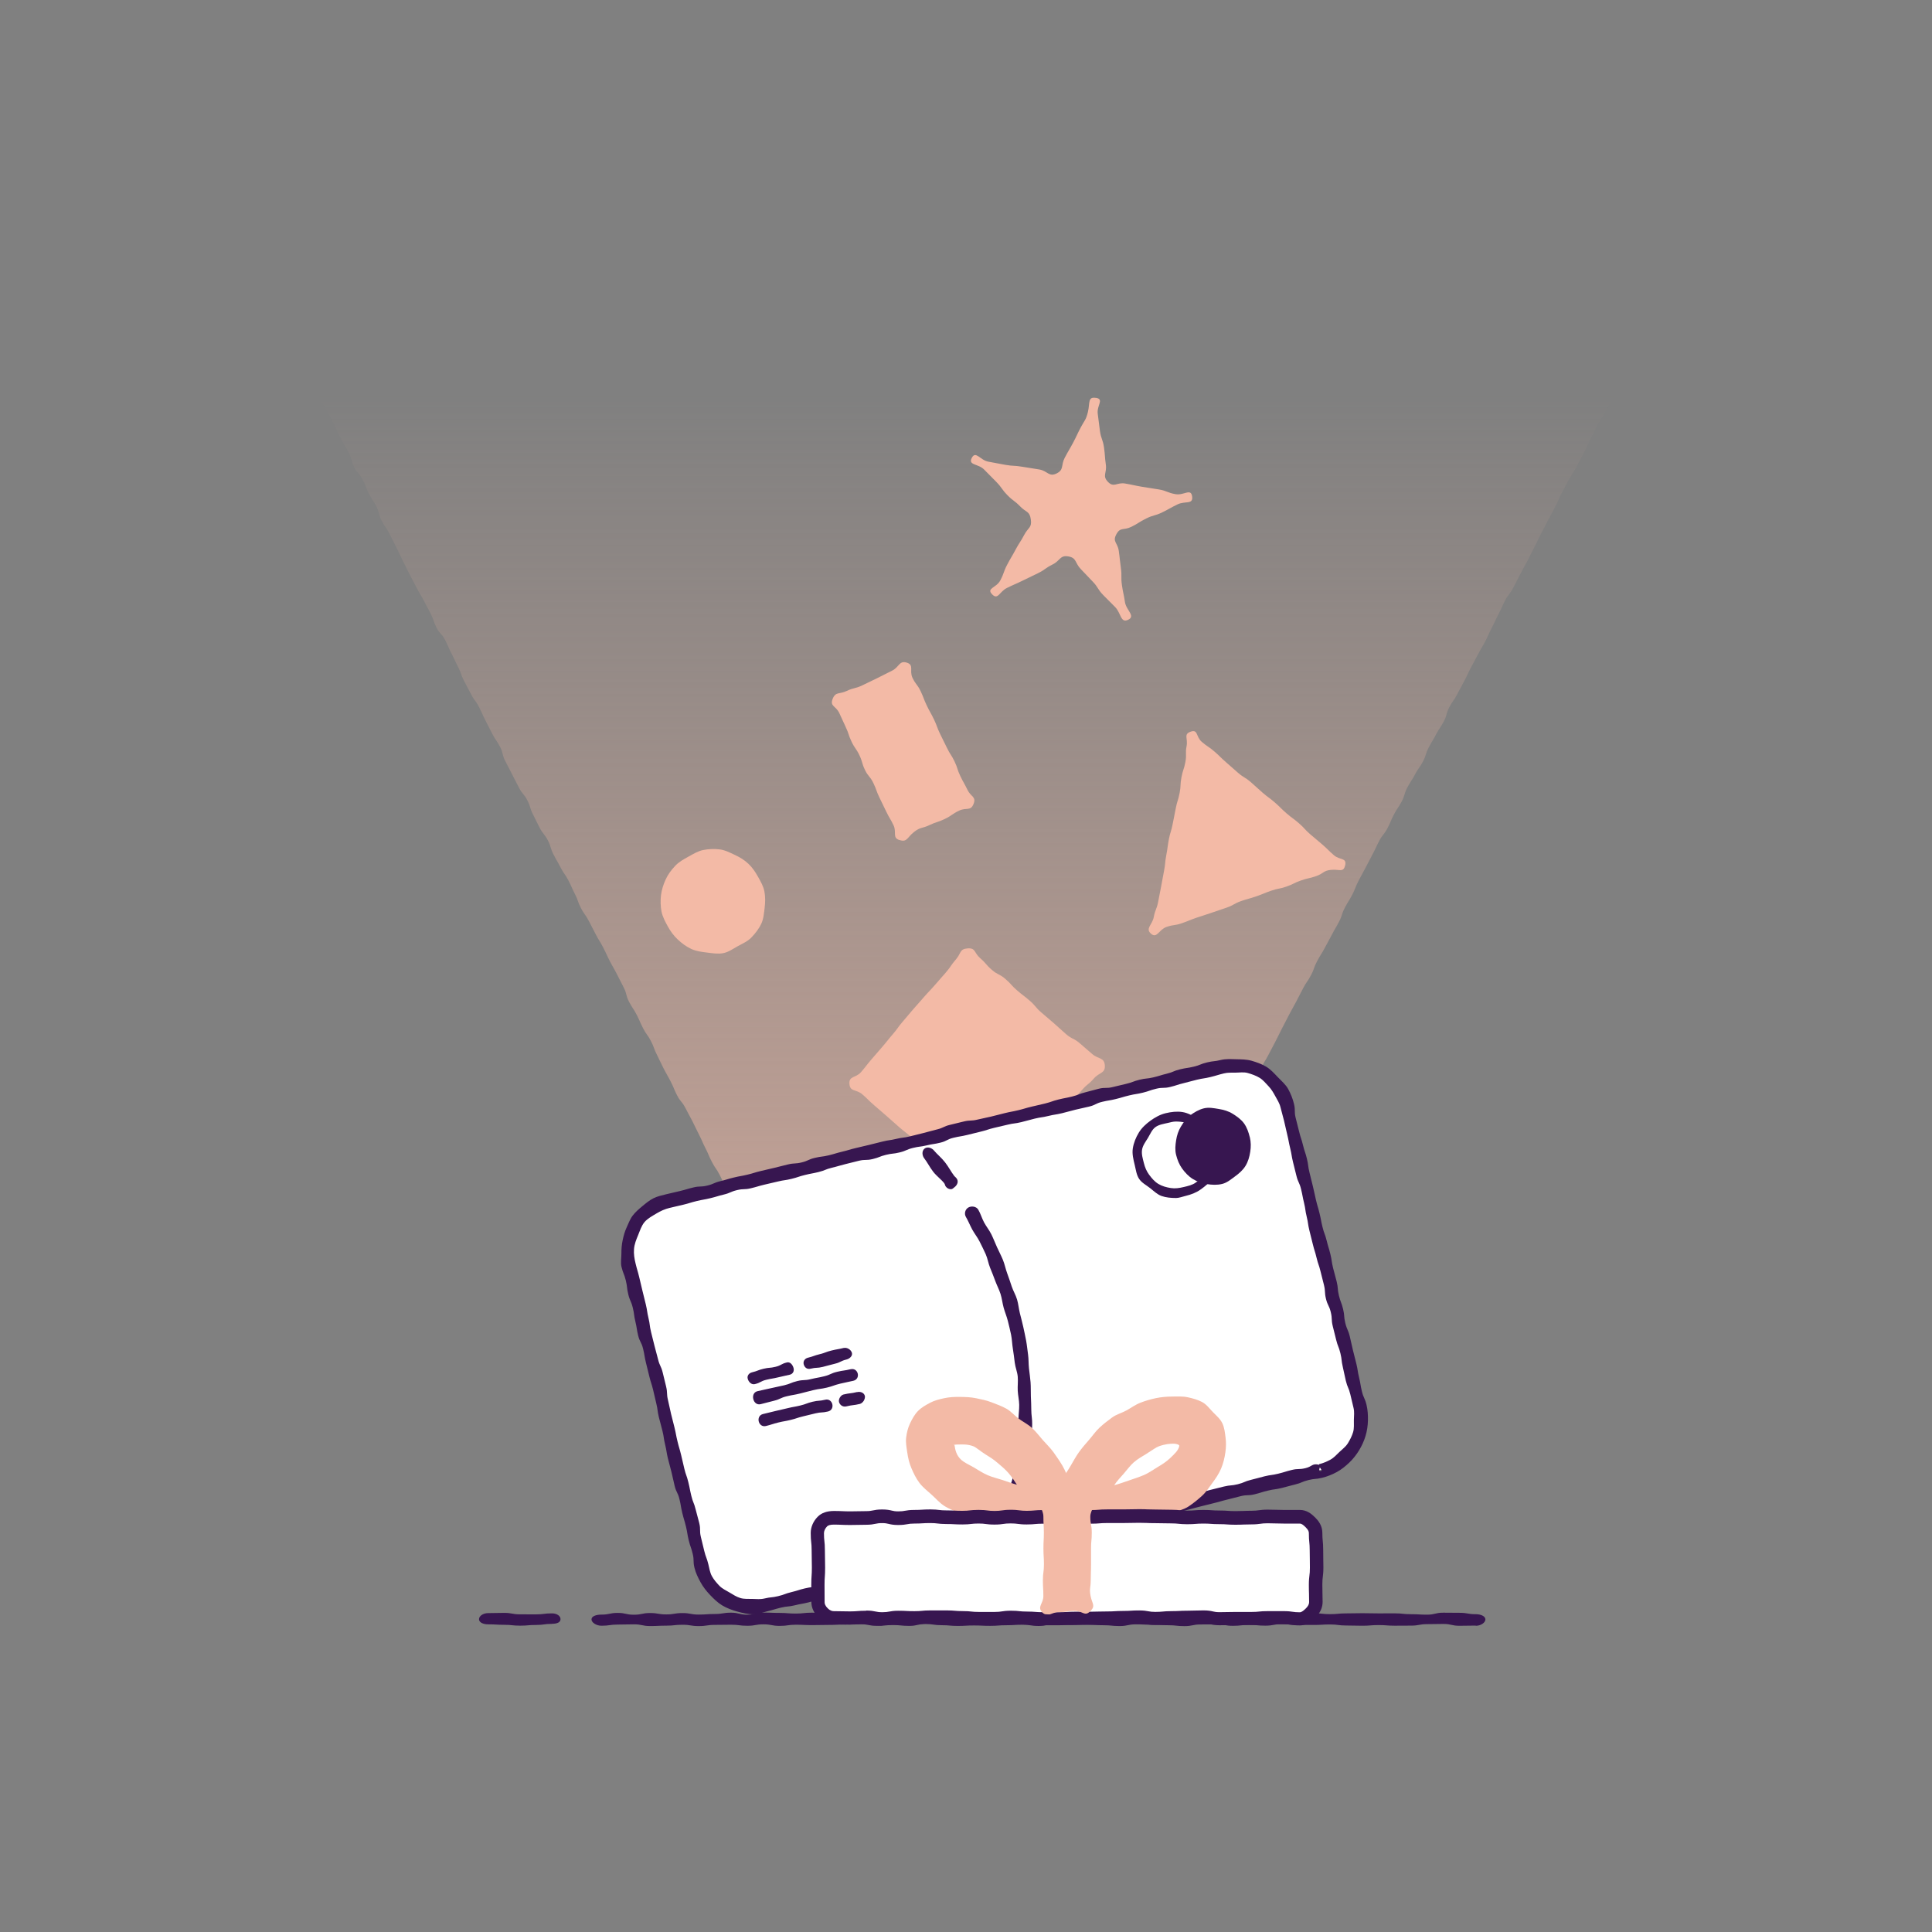 <?xml version="1.0" encoding="UTF-8"?>
<svg id="uuid-de710527-418d-4f8b-b6cf-34567798a782" data-name="Layer 2" xmlns="http://www.w3.org/2000/svg" xmlns:xlink="http://www.w3.org/1999/xlink" viewBox="0 0 500 500">
  <rect x="0" y="0" width="500" height="500" fill="#808080" stroke="none"/>
  <defs>
    <style>
      .uuid-64206568-7522-4e72-b326-a968aa361036 {
        fill: #f3baa6;
      }

      .uuid-989e9fab-074c-4877-b828-6cf3a7889942 {
        fill: #fff;
      }

      .uuid-ea868e18-bc0c-4c01-8a0b-5017cf2493d7 {
        fill: #371650;
      }

      .uuid-9d539da5-0733-43b9-96de-aba2a69a205b {
        fill: url(#uuid-d9d846d2-89e8-4cc4-a204-3e09f350b27e);
      }
    </style>
    <linearGradient id="uuid-d9d846d2-89e8-4cc4-a204-3e09f350b27e" x1="250" y1="101.66" x2="250" y2="484.06" gradientUnits="userSpaceOnUse">
      <stop offset="0" stop-color="#f3baa6" stop-opacity="0"/>
      <stop offset=".99" stop-color="#f3baa6"/>
    </linearGradient>
  </defs>
  <path class="uuid-9d539da5-0733-43b9-96de-aba2a69a205b" d="m304.79,318.05c1.67-1.02.92-1.79,1.82-3.52s.83-1.77,1.73-3.5,1.02-1.67,1.92-3.4.98-1.69,1.89-3.41.77-1.8,1.68-3.53.96-1.7,1.87-3.43.57-1.9,1.47-3.63,1.14-1.6,2.05-3.33.73-1.82,1.64-3.55,1.01-1.68,1.91-3.4,1.14-1.61,2.04-3.34.63-1.87,1.53-3.6,1.01-1.67,1.92-3.4.91-1.73,1.81-3.45.85-1.75,1.75-3.48.89-1.74,1.79-3.46.95-1.7,1.86-3.43.88-1.74,1.79-3.46,1.11-1.62,2.02-3.34.65-1.86,1.56-3.59,1.04-1.66,1.95-3.38.95-1.71,1.85-3.44.98-1.69,1.89-3.42.6-1.89,1.5-3.62,1.03-1.66,1.93-3.39.71-1.83,1.61-3.56.94-1.71,1.84-3.44.9-1.73,1.81-3.46.83-1.77,1.74-3.5,1.24-1.56,2.14-3.29.76-1.81,1.66-3.53,1.09-1.63,2-3.36.56-1.91,1.47-3.63,1.07-1.64,1.98-3.37,1.14-1.61,2.05-3.33.58-1.9,1.49-3.63,1.01-1.68,1.91-3.4,1.1-1.63,2-3.36.51-1.93,1.42-3.66,1.13-1.61,2.03-3.34.93-1.72,1.84-3.44.83-1.77,1.73-3.5.95-1.71,1.85-3.44.99-1.69,1.9-3.42.78-1.79,1.69-3.52.83-1.77,1.73-3.5.79-1.79,1.7-3.52,1.21-1.57,2.11-3.3.89-1.74,1.79-3.47.94-1.71,1.85-3.44.86-1.75,1.77-3.48.82-1.77,1.73-3.5.9-1.73,1.81-3.46.93-1.72,1.83-3.45.76-1.8,1.67-3.53.95-1.71,1.85-3.44,1.07-1.64,1.98-3.37.92-1.72,1.83-3.45.79-1.79,1.7-3.52.83-1.77,1.73-3.5,1.05-1.65,1.96-3.38,1.02-1.67,1.93-3.4.78-1.8,1.68-3.53.93-1.72,1.84-3.45,1.09-1.63,2-3.37.81-1.78,1.72-3.51.78-1.8,1.68-3.53,1.02-1.68,1.93-3.41,2.83-1.93,1.82-3.61-2.07.34-4.02.34-1.95-.41-3.9-.41-1.95.38-3.9.38-1.95-.25-3.9-.25-1.95-.04-3.9-.04-1.95-.07-3.9-.07-1.95-.14-3.9-.14-1.95.51-3.9.51-1.95-.09-3.9-.09-1.95-.09-3.9-.09-1.95-.03-3.9-.03-1.95-.03-3.9-.03-1.95-.16-3.9-.16-1.95-.05-3.9-.05-1.95.28-3.9.28-1.95-.04-3.9-.04-1.95.05-3.9.05-1.95-.3-3.9-.3-1.95.29-3.9.29-1.95-.1-3.9-.1-1.95-.12-3.9-.12-1.95.25-3.9.25-1.95-.34-3.9-.34-1.95.48-3.9.48-1.95-.45-3.9-.45-1.95-.04-3.9-.04-1.95.23-3.9.23-1.95-.13-3.9-.13-1.95.03-3.9.03-1.95.16-3.9.16-1.95.19-3.9.19-1.95-.42-3.9-.42-1.95.43-3.9.43-1.95-.03-3.9-.03-1.95-.39-3.9-.39-1.95.34-3.9.34-1.95-.31-3.9-.31-1.95-.09-3.9-.09-1.95.24-3.9.24-1.95.11-3.9.11-1.95.02-3.9.02-1.95-.22-3.9-.22-1.95.22-3.9.22-1.95-.23-3.9-.23-1.95-.12-3.91-.12-1.95.35-3.9.35-1.95-.28-3.9-.28-1.95-.11-3.9-.11-1.95.51-3.9.51-1.95-.19-3.9-.19-1.95-.29-3.9-.29-1.95.36-3.9.36-1.95-.33-3.9-.33-1.95.26-3.9.26-1.95-.32-3.9-.32-1.95,0-3.9,0-1.95.4-3.9.4-1.95-.32-3.91-.32-1.95.2-3.9.2-1.95.03-3.9.03-1.95-.1-3.9-.1-1.95-.19-3.9-.19-1.95.01-3.91.01-1.95.4-3.9.4-1.95-.29-3.9-.29-1.95-.14-3.91-.14-1.95.49-3.91.49-1.95-.24-3.9-.24-1.95.2-3.91.2-1.95.05-3.91.05-1.95-.36-3.91-.36-1.95.12-3.91.12-1.95.07-3.91.07-1.95.02-3.91.02-1.95-.13-3.91-.13-1.95-.15-3.91-.15-1.95,0-3.91,0-1.95-.08-3.91-.08-1.95.2-3.9.2-1.95-.12-3.91-.12-1.95.26-3.9.26-1.95.12-3.91.12-1.95.04-3.91.04-1.95-.28-3.91-.28-1.95-.17-3.91-.17-1.95.02-3.91.02-1.95.21-3.91.21-1.95.11-3.91.11-1.95.03-3.91.03-1.96-.18-3.91-.18-1.96.26-3.92.26-3.03-1.99-4.06-.32,1.12,1.77,2.01,3.5,1.03,1.65,1.92,3.38.78,1.78,1.67,3.51.73,1.81,1.62,3.54.86,1.74,1.75,3.47,1.06,1.64,1.95,3.37.72,1.81,1.61,3.54,1.16,1.59,2.05,3.32.81,1.77,1.7,3.5.82,1.77,1.71,3.49,1.03,1.66,1.92,3.38.46,1.95,1.35,3.68,1.32,1.51,2.21,3.23.69,1.83,1.57,3.56,1.07,1.63,1.96,3.36.46,1.95,1.35,3.67,1.12,1.6,2.01,3.33.85,1.75,1.74,3.47.82,1.76,1.7,3.49.84,1.75,1.73,3.48.92,1.71,1.8,3.44,1.01,1.67,1.9,3.4.92,1.71,1.81,3.44.62,1.87,1.5,3.6,1.35,1.49,2.24,3.22.77,1.79,1.66,3.51.82,1.76,1.71,3.49.64,1.85,1.53,3.58.92,1.71,1.81,3.44,1.17,1.59,2.06,3.32.79,1.78,1.68,3.51.88,1.73,1.77,3.46,1.11,1.61,2,3.34.46,1.95,1.35,3.68.89,1.73,1.78,3.46.89,1.73,1.78,3.46,1.27,1.53,2.16,3.26.57,1.89,1.45,3.62.85,1.75,1.74,3.48,1.24,1.55,2.13,3.28.56,1.9,1.45,3.63.97,1.69,1.86,3.42,1.13,1.61,2.02,3.34.79,1.78,1.68,3.51.64,1.86,1.53,3.59,1.15,1.6,2.04,3.33.9,1.73,1.79,3.46,1.03,1.66,1.92,3.39.82,1.77,1.71,3.5.96,1.69,1.85,3.42.88,1.74,1.77,3.47.48,1.94,1.37,3.67,1.08,1.63,1.97,3.36.79,1.78,1.67,3.51,1.15,1.6,2.04,3.33.68,1.84,1.56,3.57.82,1.77,1.71,3.5.96,1.69,1.85,3.42.75,1.81,1.64,3.54,1.26,1.54,2.15,3.27.93,1.71,1.82,3.44.83,1.76,1.72,3.49.78,1.79,1.67,3.52.76,1.79,1.65,3.52,1.12,1.61,2.01,3.35.78,1.79,1.67,3.52.6,1.88,1.49,3.61,1.18,1.59,2.07,3.32.08,2.46,1.74,3.49,1.92-.08,3.84-.08,1.92.29,3.85.29,1.92-.02,3.85-.02,1.92-.35,3.85-.35,1.92,0,3.85,0,1.92.25,3.85.25,1.92-.06,3.85-.06,1.92-.2,3.85-.2,1.93-.04,3.85-.04,1.92.11,3.85.11,1.92.15,3.85.15,1.92-.01,3.85-.01,1.93.18,3.85.18,1.92-.09,3.85-.09,1.92-.15,3.85-.15,1.92.2,3.85.2,1.92-.38,3.85-.38,1.92.02,3.85.02,1.93.13,3.85.13,1.92-.22,3.85-.22,1.93.22,3.85.22,1.93-.1,3.85-.1,1.93.09,3.85.09,1.93.1,3.85.1,1.93-.09,3.85-.09,1.93-.13,3.85-.13,1.93.05,3.85.05,1.95-.14,3.85.2c2.01.36,2.29,1.03,3.94.03Z"/>
  <path class="uuid-64206568-7522-4e72-b326-a968aa361036" d="m255.19,310.96c-2.11.16-1.64-1.33-3.24-2.71s-1.71-1.26-3.31-2.65-1.55-1.45-3.15-2.83-1.55-1.45-3.15-2.83-1.41-1.61-3.01-3-1.77-1.18-3.38-2.57-1.67-1.31-3.27-2.69-1.57-1.42-3.17-2.81-1.6-1.39-3.21-2.77-1.52-1.49-3.12-2.88-3.19-.59-3.35-2.71,1.64-1.46,3.02-3.06,1.3-1.68,2.68-3.28,1.38-1.6,2.77-3.2,1.32-1.66,2.71-3.26,1.24-1.73,2.63-3.33,1.35-1.63,2.74-3.23,1.41-1.58,2.8-3.18,1.47-1.53,2.85-3.14,1.41-1.58,2.79-3.19,1.2-1.77,2.59-3.37.89-2.67,3.01-2.83,1.64,1.13,3.24,2.52,1.4,1.62,3,3.01,1.94,1,3.54,2.38,1.43,1.59,3.03,2.97,1.69,1.29,3.29,2.68,1.37,1.65,2.98,3.03,1.61,1.37,3.22,2.76,1.55,1.44,3.16,2.83,1.95.98,3.56,2.37,1.6,1.39,3.21,2.78,3.13.83,3.28,2.95-1.44,1.77-2.83,3.38-1.66,1.36-3.05,2.96-1.47,1.53-2.85,3.13-1.06,1.89-2.44,3.49-1.46,1.54-2.84,3.14-1.29,1.68-2.67,3.28-1.46,1.54-2.85,3.14-1.41,1.58-2.79,3.19-1.59,1.43-2.97,3.03-1.68,1.43-2.7,3.29c-1.09,1.98-.61,3.06-2.73,3.22Z"/>
  <path class="uuid-64206568-7522-4e72-b326-a968aa361036" d="m232.78,217.41c-1.92-.61-.66-2-1.53-3.82s-1.03-1.75-1.9-3.57-.89-1.81-1.76-3.63-.69-1.91-1.56-3.73-1.32-1.61-2.19-3.43-.56-1.97-1.43-3.79-1.16-1.68-2.03-3.5-.63-1.94-1.5-3.76-.81-1.85-1.69-3.68-2.44-1.69-1.72-3.58c.77-2,1.72-1.18,3.65-2.1s2.12-.53,4.04-1.45,1.92-.93,3.85-1.86,1.9-1,3.83-1.93,1.83-2.73,3.87-2.08c1.92.61.57,2.09,1.44,3.91s1.24,1.64,2.11,3.47.72,1.89,1.59,3.71.99,1.77,1.86,3.59.7,1.9,1.57,3.72.91,1.8,1.78,3.62,1.1,1.71,1.97,3.53.62,1.94,1.49,3.77.99,1.77,1.86,3.59,2.31,1.73,1.59,3.61c-.77,2-1.86.86-3.78,1.78s-1.78,1.24-3.71,2.16-2.05.67-3.98,1.59-2.26.44-3.95,1.76c-1.83,1.42-1.74,2.74-3.78,2.08Z"/>
  <path class="uuid-64206568-7522-4e72-b326-a968aa361036" d="m197.01,239.09c.61-1.31.71-2.79.88-4.16s.2-2.84-.06-4.21-.98-2.61-1.67-3.84-1.44-2.36-2.48-3.34-2.17-1.67-3.48-2.28c-1.31-.61-2.59-1.28-3.96-1.44s-2.88-.11-4.24.16-2.61,1.04-3.84,1.72-2.47,1.36-3.44,2.4-1.82,2.15-2.43,3.47-1.05,2.71-1.22,4.08-.14,2.9.13,4.26.98,2.67,1.66,3.9,1.51,2.37,2.55,3.34,2.15,1.8,3.46,2.42,2.73.78,4.1.95,2.85.42,4.22.15,2.56-1.15,3.8-1.83,2.56-1.24,3.53-2.28,1.87-2.16,2.48-3.47Z"/>
  <path class="uuid-64206568-7522-4e72-b326-a968aa361036" d="m283.65,102.96c2.18.37.14,1.97.45,4.16s.25,2.2.56,4.39.75,2.13,1.06,4.33.16,2.22.47,4.41-.99,2.86.55,4.46,2.29.05,4.47.43,2.17.46,4.35.84,2.2.31,4.38.69,2.1.84,4.29,1.22,3.97-1.62,4.29.58-1.8,1.1-3.79,2.07-1.94,1.07-3.93,2.05-2.16.61-4.15,1.59-1.89,1.19-3.88,2.17-2.83-.02-3.87,1.94.33,2.08.64,4.28.23,2.2.54,4.4-.04,2.24.27,4.44.46,2.17.78,4.37,2.84,3.63.85,4.61-1.82-1.67-3.36-3.26-1.58-1.55-3.12-3.14-1.2-1.92-2.74-3.51-1.52-1.62-3.06-3.21-1.02-2.89-3.21-3.27-2.09,1.1-4.07,2.08-1.83,1.3-3.82,2.28-2,.96-3.98,1.93-2.03.89-4.02,1.87-2.31,3.23-3.85,1.64,1.1-1.64,2.13-3.59.75-2.11,1.78-4.07,1.12-1.91,2.16-3.87,1.21-1.87,2.24-3.83,2.03-1.82,1.72-4.01-1.22-1.78-2.76-3.37-1.79-1.35-3.33-2.94-1.31-1.82-2.85-3.41-1.57-1.56-3.12-3.16-4.25-1.09-3.22-3.05,2.14.61,4.32.99,2.17.43,4.35.81,2.23.12,4.41.5,2.19.32,4.38.7,2.48,2.01,4.47,1.04,1.09-2.1,2.12-4.06,1.11-1.92,2.15-3.87.95-2,1.98-3.96,1.34-1.86,1.87-4.02c.56-2.33-.09-4.03,2.09-3.65Z"/>
  <path class="uuid-64206568-7522-4e72-b326-a968aa361036" d="m348.14,223.91c.39-2.01-1.36-1.24-2.91-2.57s-1.46-1.44-3.01-2.78-1.58-1.31-3.13-2.65-1.39-1.52-2.94-2.86-1.65-1.22-3.2-2.56-1.46-1.45-3-2.79-1.65-1.22-3.2-2.56-1.5-1.39-3.05-2.73-1.77-1.09-3.32-2.43-1.53-1.37-3.08-2.71-1.46-1.44-3.01-2.78-1.71-1.16-3.27-2.5-.92-3.31-2.86-2.64-.68,1.73-1.07,3.74.07,2.1-.31,4.11-.64,1.96-1.02,3.97-.09,2.07-.48,4.08-.62,1.97-1,3.98-.41,2.01-.79,4.02-.61,1.97-.99,3.98-.27,2.03-.66,4.05-.19,2.05-.58,4.06-.36,2.02-.75,4.03-.39,2.01-.78,4.02-.76,1.94-1.14,3.96-2.26,2.94-.71,4.29,2.05-1.07,3.99-1.74,2.06-.3,3.99-.97,1.9-.77,3.84-1.44,1.96-.6,3.89-1.28,1.94-.64,3.88-1.32,1.81-1.02,3.75-1.7,1.98-.55,3.91-1.22,1.9-.78,3.83-1.45,2.03-.4,3.96-1.07,1.85-.92,3.78-1.59,2.01-.46,3.94-1.13,1.79-1.41,3.83-1.61c2.15-.22,3.26.8,3.65-1.22Z"/>
  <g id="uuid-951eb998-cca0-4921-9225-18244ea01cb7" data-name="Light Card">
    <g>
      <g>
        <path class="uuid-989e9fab-074c-4877-b828-6cf3a7889942" d="m341.69,380.43c-1.75.42-1.66.78-3.41,1.21s-1.8.2-3.55.63-1.71.58-3.46,1-1.77.32-3.52.75-1.78.27-3.53.7-1.77.35-3.51.77-1.75.41-3.5.83-1.74.47-3.49.89-1.65.85-3.39,1.27-1.8.22-3.54.65-1.73.5-3.48.93-1.79.28-3.54.7-1.7.61-3.45,1.04-1.75.41-3.5.83-1.73.5-3.48.92-1.84.06-3.59.49-1.73.5-3.48.93-1.75.41-3.5.84-1.76.38-3.51.81-1.76.37-3.51.79-1.75.44-3.5.86-1.65.84-3.4,1.26-1.8.23-3.55.65-1.8.2-3.55.63-1.76.4-3.51.82-1.7.62-3.45,1.04-1.79.25-3.54.67-1.72.54-3.47.97-1.74.46-3.49.88-1.79.26-3.54.69-1.68.72-3.43,1.14-1.8.21-3.55.63-1.67.75-3.42,1.17-1.82.13-3.57.56-1.71.6-3.46,1.03-1.78.31-3.53.73-1.78.29-3.53.72-1.69.66-3.45,1.09-1.77.33-3.53.76-1.75.43-3.51.85-1.75.47-3.5.89c-1.2.29-2.4.38-3.58.35s-2.36-.38-3.5-.72-2.19-.85-3.22-1.48-1.92-1.35-2.75-2.22-1.77-1.64-2.35-2.7-.78-2.23-1.07-3.43c-.43-1.77-.37-1.78-.8-3.55s-.44-1.77-.87-3.54-.6-1.73-1.02-3.5-.33-1.79-.76-3.56-.72-1.7-1.15-3.47-.48-1.76-.9-3.53-.12-1.84-.55-3.61-.72-1.7-1.15-3.47-.48-1.75-.91-3.52-.24-1.81-.67-3.58-.43-1.77-.85-3.54-.57-1.73-1-3.5-.25-1.81-.68-3.58-.19-1.83-.61-3.6-.62-1.72-1.05-3.49-.32-1.8-.75-3.57-.82-1.67-1.25-3.44.04-1.88-.39-3.65-.56-1.74-.99-3.51-.47-1.76-.9-3.53-.69-1.71-1.12-3.48-.13-1.85-.56-3.62c-.29-1.2-.63-2.37-.61-3.55s.44-2.38.77-3.52.9-2.19,1.52-3.21,1.11-2.18,1.98-3.01,1.84-1.61,2.91-2.19,2.19-1.06,3.39-1.35c1.75-.42,1.86.04,3.61-.39s1.68-.72,3.43-1.14,1.78-.27,3.53-.7,1.68-.7,3.43-1.12,1.75-.43,3.49-.85,1.74-.45,3.49-.87,1.86.01,3.6-.41,1.71-.59,3.46-1.01,1.74-.45,3.49-.87,1.72-.54,3.47-.97,1.81-.18,3.56-.6,1.7-.63,3.45-1.05,1.77-.35,3.52-.77,1.78-.31,3.52-.73,1.75-.42,3.5-.85,1.68-.71,3.43-1.13,1.76-.39,3.51-.82,1.81-.19,3.56-.61,1.66-.79,3.41-1.21,1.87.05,3.61-.37,1.68-.73,3.43-1.16,1.81-.18,3.56-.6,1.66-.79,3.41-1.21,1.82-.14,3.57-.56,1.68-.7,3.44-1.12,1.83-.08,3.58-.51,1.67-.74,3.42-1.16,1.81-.19,3.55-.61,1.73-.5,3.48-.93,1.74-.47,3.49-.89,1.74-.47,3.49-.9,1.77-.34,3.52-.77,1.79-.27,3.54-.69,1.74-.47,3.49-.9,1.76-.4,3.51-.82,1.68-.7,3.43-1.13,1.77-.36,3.52-.78,1.71-.59,3.46-1.02,1.8-.21,3.56-.64,1.71-.63,3.46-1.05,1.77-.35,3.53-.78c1.2-.29,2.43-.2,3.61-.17s2.37.29,3.51.63,2.3.69,3.33,1.31,1.79,1.54,2.63,2.41,1.6,1.73,2.18,2.8,1.02,2.12,1.31,3.32c.43,1.77.36,1.78.79,3.55s.36,1.79.79,3.55.63,1.72,1.06,3.49.52,1.75.95,3.51.21,1.82.64,3.59.63,1.72,1.06,3.49.24,1.81.67,3.58.36,1.78.79,3.55.51,1.75.94,3.51.74,1.69,1.16,3.46.43,1.77.86,3.53.13,1.84.55,3.61.36,1.79.78,3.55.42,1.77.85,3.54.69,1.71,1.12,3.48.55,1.74.97,3.51.04,1.86.47,3.63.76,1.69,1.19,3.46.54,1.74.97,3.51.2,1.83.63,3.6.27,1.81.7,3.59.44,1.77.87,3.54c.29,1.2.36,2.36.33,3.53s0,2.42-.34,3.56-.92,2.21-1.55,3.23-1.37,1.94-2.24,2.78-1.8,1.53-2.87,2.11-2.16.9-3.35,1.19Z"/>
        <path class="uuid-ea868e18-bc0c-4c01-8a0b-5017cf2493d7" d="m194.98,417.79c-1.41,0-2.84-.35-4.2-.73s-2.71-.88-3.93-1.62c-1.17-.71-2.16-1.7-3.09-2.67s-1.79-2.06-2.44-3.25-1.27-2.43-1.59-3.77c-.43-1.77-.03-1.86-.46-3.63s-.6-1.73-1.03-3.5-.29-1.8-.72-3.57-.52-1.75-.95-3.52-.3-1.8-.73-3.57-.82-1.67-1.25-3.44-.38-1.78-.81-3.54-.49-1.75-.92-3.52-.29-1.8-.72-3.57-.27-1.81-.7-3.58-.49-1.75-.92-3.52-.24-1.81-.67-3.58-.4-1.78-.83-3.54-.56-1.74-.99-3.51-.44-1.77-.87-3.54-.3-1.8-.73-3.57-.85-1.67-1.28-3.43-.28-1.81-.71-3.58-.24-1.82-.67-3.59-.74-1.7-1.17-3.47-.21-1.83-.64-3.6-.68-1.71-1.11-3.49c-.28-1.15-.02-2.36-.03-3.5s.08-2.29.32-3.41.53-2.24,1.02-3.29.88-2.19,1.59-3.11,1.61-1.7,2.51-2.44,1.81-1.51,2.86-2.03,2.2-.77,3.35-1.05c1.75-.42,1.76-.4,3.5-.82s1.73-.51,3.48-.93,1.84-.06,3.58-.48,1.67-.73,3.42-1.15,1.72-.52,3.47-.94,1.77-.32,3.52-.74,1.72-.53,3.47-.95,1.76-.4,3.51-.82,1.74-.45,3.49-.87,1.83-.1,3.57-.53,1.67-.76,3.42-1.18,1.8-.23,3.55-.65,1.73-.52,3.48-.94,1.73-.51,3.48-.93,1.75-.41,3.5-.83,1.75-.44,3.5-.87,1.79-.27,3.54-.69,1.8-.22,3.55-.65,1.75-.44,3.5-.87,1.73-.5,3.48-.92,1.66-.78,3.41-1.2,1.75-.42,3.5-.85,1.83-.08,3.58-.5,1.77-.36,3.52-.78,1.74-.45,3.49-.88,1.77-.34,3.52-.76,1.73-.51,3.48-.93,1.76-.39,3.5-.82,1.71-.6,3.46-1.03,1.77-.34,3.52-.77,1.69-.67,3.44-1.1,1.73-.5,3.48-.92,1.85,0,3.6-.43,1.75-.42,3.5-.84,1.7-.63,3.45-1.06,1.81-.19,3.56-.61,1.73-.52,3.48-.95,1.68-.71,3.43-1.13,1.79-.27,3.54-.69,1.69-.68,3.45-1.1,1.81-.2,3.56-.63c1.33-.32,2.68-.22,4.02-.19s2.7.03,4,.41,2.58.83,3.75,1.54c1.17.71,2.08,1.75,3,2.71s2.02,1.88,2.67,3.07,1.17,2.48,1.49,3.82c.43,1.77,0,1.87.44,3.64s.46,1.76.89,3.53.57,1.73,1,3.5.58,1.73,1.01,3.5.24,1.82.67,3.58.44,1.77.87,3.53.38,1.78.8,3.55.51,1.75.94,3.52.34,1.79.77,3.55.64,1.72,1.07,3.49.53,1.74.96,3.51.27,1.81.7,3.58.5,1.75.93,3.52.15,1.84.58,3.61.65,1.72,1.08,3.49.14,1.84.57,3.61.73,1.69,1.16,3.46.38,1.78.81,3.55.46,1.76.89,3.53.28,1.81.71,3.58.3,1.81.73,3.58.76,1.69,1.19,3.47c.32,1.33.4,2.71.37,4.05s-.23,2.71-.62,4.01-.95,2.53-1.66,3.7c-.71,1.17-1.56,2.25-2.53,3.18s-2.05,1.81-3.24,2.46-2.47,1.16-3.8,1.49c-1.75.42-1.81.16-3.56.59s-1.68.72-3.43,1.14-1.73.48-3.48.91-1.79.25-3.54.67-1.72.53-3.47.96-1.84.05-3.59.48-1.74.47-3.49.89-1.73.5-3.48.92-1.74.44-3.49.87-1.73.48-3.48.91-1.69.65-3.44,1.07-1.82.14-3.57.57-1.76.36-3.51.78-1.68.7-3.43,1.13-1.81.17-3.56.6-1.75.41-3.5.83-1.68.71-3.43,1.14-1.77.35-3.52.78-1.8.2-3.55.62-1.69.66-3.44,1.09-1.75.44-3.5.87-1.83.08-3.58.5-1.66.81-3.41,1.23-1.83.1-3.58.52-1.74.45-3.49.88-1.71.59-3.46,1.01-1.72.53-3.47.96-1.74.45-3.49.87-1.79.27-3.54.69-1.79.26-3.54.68-1.77.34-3.52.76-1.67.76-3.42,1.19-1.75.45-3.5.87-1.78.29-3.53.72-1.77.33-3.53.76-1.76.38-3.51.81-1.73.5-3.48.92-1.7.64-3.45,1.06-1.78.32-3.53.75-1.82.18-3.57.6-1.73.51-3.49.94c-1.22.3-2.43.8-3.65.8Zm124.64-140.19c-.95,0-1.89-.04-2.84.19-1.75.42-1.73.51-3.48.94s-1.78.28-3.53.7-1.74.48-3.48.9-1.72.56-3.46.98-1.84.03-3.59.45-1.71.59-3.46,1.02-1.78.29-3.53.71-1.73.51-3.48.94-1.78.3-3.53.72-1.65.82-3.4,1.24-1.76.38-3.51.8-1.73.49-3.49.91-1.78.28-3.53.71-1.79.27-3.53.69-1.73.49-3.48.91-1.8.24-3.54.66-1.76.4-3.5.82-1.72.56-3.47.98-1.75.44-3.5.86-1.78.3-3.53.72-1.65.84-3.4,1.27-1.79.28-3.54.7-1.8.23-3.55.66-1.68.73-3.43,1.16-1.8.2-3.55.63-1.69.67-3.44,1.09-1.85.03-3.6.45-1.74.44-3.49.87-1.73.51-3.48.93-1.69.68-3.44,1.11-1.77.33-3.52.76-1.71.57-3.46,1-1.79.27-3.54.69-1.76.4-3.51.82-1.73.51-3.48.93-1.84.06-3.59.48-1.68.73-3.43,1.15-1.73.52-3.48.94-1.78.32-3.53.74-1.73.53-3.48.95-1.76.4-3.52.82c-1.26.31-2.37.81-3.42,1.45s-2.26,1.26-3.07,2.21-1.19,2.23-1.67,3.39-.96,2.32-1.06,3.59.09,2.48.4,3.74c.43,1.77.51,1.75.94,3.52s.41,1.77.84,3.54.45,1.76.87,3.53.28,1.81.7,3.57.23,1.82.66,3.59.45,1.76.88,3.53.5,1.75.93,3.52.78,1.68,1.21,3.45.43,1.77.86,3.53.08,1.85.51,3.62.36,1.78.79,3.55.46,1.76.89,3.53.34,1.79.77,3.56.51,1.75.94,3.52.4,1.78.83,3.55.61,1.73,1.04,3.5.35,1.79.78,3.56.68,1.71,1.11,3.48.5,1.75.93,3.52,0,1.87.43,3.64.43,1.77.86,3.55.64,1.72,1.07,3.5c.25,1.04.41,2.13.91,3.05s1.23,1.76,1.96,2.52,1.72,1.19,2.63,1.74c.91.55,1.79,1.12,2.79,1.42s2.06.2,3.11.23,2.08.14,3.11-.11c1.75-.42,1.81-.19,3.56-.61s1.7-.63,3.45-1.05,1.72-.54,3.47-.96,1.8-.19,3.55-.62,1.67-.76,3.41-1.18,1.74-.45,3.49-.87,1.85,0,3.6-.43,1.74-.45,3.49-.88,1.71-.57,3.46-.99,1.71-.58,3.46-1,1.8-.23,3.54-.66,1.75-.44,3.5-.86,1.76-.37,3.51-.8,1.73-.51,3.48-.93,1.77-.34,3.52-.76,1.7-.64,3.45-1.06,1.72-.52,3.47-.95,1.79-.27,3.54-.69,1.73-.49,3.48-.92,1.82-.15,3.57-.57,1.7-.64,3.45-1.07,1.82-.14,3.57-.56,1.68-.73,3.43-1.15,1.76-.38,3.51-.8,1.74-.46,3.49-.88,1.78-.28,3.53-.7,1.78-.29,3.53-.72,1.67-.75,3.42-1.18,1.77-.36,3.52-.78,1.75-.43,3.5-.86,1.75-.41,3.51-.83,1.74-.44,3.49-.87,1.73-.49,3.48-.92,1.75-.45,3.5-.87,1.81-.16,3.57-.59,1.68-.72,3.43-1.14,1.74-.48,3.49-.91,1.79-.25,3.55-.68,1.73-.53,3.48-.96,1.84-.05,3.6-.48,1.66-1.27,3.43-.89c.85.18-.43,1.61.44,1.61s-.62-.92-.35-1.75c1.04-.25,1.96-.65,2.87-1.14s1.62-1.29,2.38-2.02,1.62-1.34,2.18-2.25,1.05-1.87,1.35-2.87.18-2.09.2-3.14.17-2.11-.09-3.14c-.43-1.77-.41-1.77-.84-3.54s-.72-1.7-1.15-3.47-.36-1.79-.78-3.55-.2-1.82-.63-3.59-.67-1.71-1.1-3.48-.45-1.76-.88-3.53-.08-1.85-.51-3.62-.81-1.68-1.24-3.44-.1-1.85-.53-3.61-.46-1.76-.89-3.53-.6-1.73-1.02-3.5-.54-1.74-.97-3.51-.45-1.76-.88-3.53-.27-1.81-.7-3.58-.26-1.81-.69-3.58-.34-1.79-.77-3.56-.77-1.69-1.2-3.45-.45-1.76-.88-3.53-.3-1.8-.73-3.57-.34-1.79-.77-3.56-.39-1.78-.82-3.56-.5-1.76-.93-3.53c-.25-1.04-.83-1.93-1.33-2.84s-1.02-1.82-1.75-2.58-1.4-1.62-2.31-2.18c-.95-.58-2.03-.95-3.08-1.25s-2.18-.09-3.27-.09Z"/>
      </g>
      <g>
        <g>
          <path class="uuid-989e9fab-074c-4877-b828-6cf3a7889942" d="m313.88,296.61c-.32-1.3-.74-2.57-1.49-3.59s-1.9-1.78-3-2.45-2.24-1.45-3.53-1.65-2.65-.15-3.95.17-2.29,1.3-3.31,2.05-2.12,1.53-2.79,2.63-1.31,2.32-1.51,3.61,0,2.61.31,3.91.91,2.5,1.65,3.52,1.76,1.95,2.86,2.62,2.37.98,3.66,1.18,2.58.43,3.88.12,2.43-1.07,3.45-1.81,1.85-1.79,2.52-2.89,1.38-2.24,1.59-3.53-.03-2.57-.34-3.87Z"/>
          <path class="uuid-ea868e18-bc0c-4c01-8a0b-5017cf2493d7" d="m304.3,310.04c-1.25,0-2.52-.11-3.67-.51s-2.06-1.32-3.03-2.08-2.15-1.35-2.82-2.39-.81-2.31-1.11-3.54c-.35-1.44-.72-2.89-.5-4.31s.79-2.83,1.56-4.1c.77-1.26,1.88-2.26,3.04-3.1s2.45-1.56,3.89-1.91c1.44-.35,2.95-.53,4.37-.3s2.73.98,3.99,1.75c1.26.77,2.19,1.84,3.03,3s1.46,2.4,1.8,3.84c.35,1.44.83,2.89.61,4.31s-.82,2.84-1.59,4.1c-.77,1.26-1.96,2.18-3.12,3.02s-2.48,1.33-3.92,1.68c-.87.21-1.7.55-2.56.55Zm.02-19.79c-.69,0-1.35.19-2.04.35-1.13.27-2.35.43-3.26,1.1s-1.35,1.83-1.95,2.82c-.61.99-1.34,1.93-1.51,3.05s.18,2.25.46,3.38c.28,1.15.7,2.15,1.36,3.05s1.42,1.8,2.39,2.39,2.07.89,3.21,1.07,2.19.02,3.33-.25c1.13-.27,2.26-.51,3.17-1.18s1.85-1.44,2.45-2.44,1-2.16,1.17-3.28-.29-2.24-.57-3.37c-.27-1.13-.66-2.14-1.32-3.05s-1.33-1.87-2.32-2.48c-1.38-.84-2.99-1.16-4.57-1.16Z"/>
        </g>
        <path class="uuid-ea868e18-bc0c-4c01-8a0b-5017cf2493d7" d="m323.44,294.29c-.32-1.3-.75-2.54-1.49-3.56s-1.84-1.81-2.94-2.49-2.3-1.03-3.6-1.24-2.56-.48-3.86-.16-2.45,1.02-3.47,1.76-1.78,1.84-2.45,2.94-1.05,2.27-1.25,3.56-.33,2.5,0,3.8.81,2.5,1.55,3.52,1.68,2.04,2.78,2.71,2.38,1.12,3.67,1.32,2.62.27,3.92-.05,2.33-1.23,3.35-1.97,2.02-1.61,2.69-2.71,1.02-2.34,1.22-3.63.2-2.51-.11-3.82Z"/>
      </g>
      <g>
        <path class="uuid-ea868e18-bc0c-4c01-8a0b-5017cf2493d7" d="m203.64,352.6c-1.52.37-1.42.76-2.94,1.13s-1.58.14-3.09.5-1.47.56-2.99.93c-.8.2-1.34.88-1.1,1.7.24.82.98,1.56,1.84,1.35,1.52-.37,1.42-.75,2.94-1.12s1.54-.26,3.06-.63,1.53-.33,3.05-.69c.8-.2,1.19-.94.95-1.76-.24-.82-.86-1.62-1.72-1.41Z"/>
        <path class="uuid-ea868e18-bc0c-4c01-8a0b-5017cf2493d7" d="m218.34,348.85c-1.55.38-1.58.28-3.13.66s-1.51.57-3.06.95-1.52.54-3.07.92c-.8.2-1.3.92-1.07,1.74.24.82.89,1.31,1.76,1.1,1.55-.38,1.62-.09,3.17-.47s1.54-.44,3.1-.81,1.47-.72,3.03-1.1c.8-.2,1.64-.92,1.4-1.74-.24-.82-1.26-1.45-2.12-1.24Z"/>
        <path class="uuid-ea868e18-bc0c-4c01-8a0b-5017cf2493d7" d="m220.13,354.35c-1.72.42-1.76.26-3.48.67s-1.64.74-3.35,1.16-1.74.32-3.46.74-1.8.08-3.52.5-1.66.68-3.37,1.09-1.74.35-3.46.76-1.74.35-3.46.77c-1.98.48-1.17,3.84.82,3.36,1.72-.42,1.71-.46,3.43-.88s1.63-.76,3.35-1.17,1.75-.3,3.46-.72,1.71-.46,3.43-.87,1.76-.24,3.48-.65,1.68-.59,3.4-1.01,1.74-.35,3.46-.76c1.98-.48,1.26-3.46-.72-2.98Z"/>
        <path class="uuid-ea868e18-bc0c-4c01-8a0b-5017cf2493d7" d="m213.56,362.25c-1.6.39-1.67.13-3.27.52s-1.56.58-3.16.97-1.63.29-3.23.68-1.61.37-3.22.75-1.61.39-3.21.78c-1.98.48-1.23,3.58.75,3.1,1.6-.39,1.57-.51,3.18-.9s1.63-.29,3.23-.68,1.57-.52,3.17-.91,1.61-.39,3.21-.78,1.68-.1,3.28-.49c1.98-.48,1.24-3.53-.74-3.04Z"/>
        <path class="uuid-ea868e18-bc0c-4c01-8a0b-5017cf2493d7" d="m221.8,360.26c-1.73.42-1.78.22-3.52.64-.39.1-.71.43-.92.78-.2.33-.33.79-.22,1.17.24.82,1.02,1.33,1.89,1.12,1.73-.42,1.78-.22,3.52-.64.39-.1.79-.48,1-.83.2-.33.38-.9.27-1.27-.24-.82-1.15-1.16-2.02-.95Z"/>
      </g>
      <g>
        <path class="uuid-ea868e18-bc0c-4c01-8a0b-5017cf2493d7" d="m246.12,307.77c-.52,0-1-.23-1.34-.68-.3-.39-.14-.51-.44-.9-.71-.93-1.96-1.82-2.84-2.96s-1.59-2.55-2.27-3.4c-.6-.74-.72-1.95.03-2.56.74-.6,1.89-.22,2.49.52.7.87,1.9,1.82,2.83,3.02s1.59,2.49,2.31,3.43c.3.39.37.33.67.72.58.76.23,1.69-.53,2.28-.31.24-.54.52-.9.52Z"/>
        <path class="uuid-ea868e18-bc0c-4c01-8a0b-5017cf2493d7" d="m260.2,397.98c-.18,0-.44.35-.62.29-.91-.3-1.18-1.45-.88-2.36.39-1.16.8-2.31,1.14-3.47s.57-2.38.86-3.55.32-2.42.58-3.61.78-2.33.99-3.53.29-2.42.46-3.63.15-2.43.27-3.64.41-2.41.48-3.62.07-2.43.1-3.65.21-2.44.19-3.65-.32-2.43-.38-3.64.11-2.45,0-3.66-.62-2.38-.77-3.59-.29-2.41-.49-3.61-.22-2.43-.46-3.62-.54-2.37-.83-3.55-.78-2.31-1.1-3.48-.44-2.4-.81-3.56-.96-2.24-1.37-3.38-.87-2.26-1.33-3.39-.63-2.37-1.12-3.48-1.05-2.2-1.59-3.29-1.33-2.05-1.91-3.12-1.02-2.21-1.64-3.26c-.48-.82-.2-1.93.62-2.42.82-.48,2.09-.29,2.58.54.61,1.04.94,2.25,1.51,3.31s1.36,2.02,1.89,3.1.96,2.22,1.46,3.32,1.07,2.17,1.53,3.29.68,2.33,1.1,3.46.8,2.28,1.18,3.42,1.04,2.21,1.38,3.37.44,2.39.73,3.56.62,2.34.87,3.51.52,2.36.74,3.55.33,2.39.5,3.59.11,2.41.24,3.61.32,2.39.41,3.59.04,2.41.08,3.61.12,2.4.11,3.61.27,2.42.23,3.62-.03,2.42-.11,3.63-.37,2.39-.5,3.59-.54,2.36-.71,3.56-.07,2.43-.28,3.62-.57,2.35-.83,3.53-.32,2.41-.62,3.58-.89,2.26-1.23,3.42-.45,2.39-.83,3.54c-.24.73-1.09.96-1.81.96Z"/>
      </g>
    </g>
  </g>
  <path class="uuid-64206568-7522-4e72-b326-a968aa361036" d="m269.53,399.61c-1.47-1.77.75-2.08,1.4-4.29s.34-2.3.99-4.51c.4-1.36,1.01-2.62,1.49-3.89s.86-2.69,1.45-3.91,1.48-2.39,2.17-3.57,1.37-2.45,2.16-3.56,1.74-2.2,2.63-3.22,1.73-2.25,2.72-3.17c1.04-.97,2.16-1.83,3.25-2.63,1.15-.84,2.57-1.19,3.75-1.85,1.25-.7,2.37-1.52,3.63-2,1.33-.52,2.67-.89,3.98-1.17,1.4-.29,2.77-.4,4.12-.41,1.42-.02,2.83-.1,4.15.19,1.3.28,2.58.64,3.66,1.21,1.16.61,1.94,1.71,2.8,2.6s1.91,1.75,2.46,2.91.67,2.42.84,3.73c.15,1.21.14,2.46-.05,3.78-.21,1.49-.55,2.88-1.1,4.19s-1.37,2.55-2.24,3.71-1.65,2.42-2.74,3.4-2.22,1.9-3.45,2.72-2.73,1.07-4.03,1.74-2.45,1.62-3.8,2.16-2.74,1.07-4.1,1.52-2.88.69-4.24,1.05c-1.48.39-2.87.91-4.2,1.19-1.58.34-3.07.4-4.32.6-2.12.35-3.64.73-4.29.8-2.29.23-2.37-.31-4.55.45-2.34.81-3.07,2.02-4.55.24Zm34.18-25.99c-.89,0-2.21.1-3.82.69-.74.27-1.83,1.09-3.31,2.01-.95.59-2.09,1.2-3.18,2.15-.88.77-1.64,1.82-2.55,2.88-.78.91-1.75,1.88-2.5,3.03,1.32-.36,2.67-.84,3.92-1.27s2.61-.87,3.8-1.38c1.31-.56,2.4-1.39,3.49-2.03,1.28-.75,2.37-1.48,3.24-2.31,1.12-1.08,2.24-2.05,2.41-3.25.01-.08-.25-.21-.25-.27-.26-.08-.69-.25-1.27-.25Z"/>
  <path class="uuid-64206568-7522-4e72-b326-a968aa361036" d="m282.39,399.75c1.47-1.77-.95-2.21-1.6-4.42s-.19-2.35-.84-4.56c-.4-1.36-.95-2.65-1.43-3.92s-1.19-2.55-1.78-3.77-1.1-2.6-1.79-3.77-1.52-2.38-2.31-3.48-1.86-2.11-2.75-3.13-1.78-2.19-2.77-3.11c-1.04-.97-2.32-1.59-3.41-2.39-1.15-.84-2.07-1.97-3.25-2.63-1.25-.7-2.59-1.16-3.84-1.65-1.33-.52-2.7-.79-4.02-1.06-1.4-.29-2.77-.32-4.12-.34-1.42-.02-2.78.04-4.1.33-1.3.28-2.54.59-3.62,1.16-1.16.61-2.31,1.26-3.18,2.15s-1.53,2.08-2.07,3.23-.84,2.37-1,3.67c-.15,1.21.09,2.45.28,3.77.21,1.49.53,2.84,1.09,4.15s1.19,2.63,2.07,3.79,2,2.03,3.1,3.01,2.02,2.08,3.24,2.89,2.6,1.27,3.9,1.94,2.61,1.24,3.95,1.78,2.67,1.18,4.03,1.63,2.79.96,4.15,1.32c1.48.39,2.85.99,4.18,1.27,1.58.34,3.12.15,4.37.35,2.12.35,3.61.89,4.26.96,2.29.23,2.48-.62,4.66.15,2.42.86,3.14,2.45,4.61.68Zm-34.35-25.91c.89,0,2.23-.15,3.83.44.74.27,1.75,1.23,3.23,2.15.95.59,2.03,1.24,3.12,2.2.88.77,1.9,1.57,2.8,2.62.78.91,1.4,1.84,2.15,2.99-1.32-.36-2.42-.78-3.68-1.2s-2.66-.73-3.85-1.25c-1.31-.56-2.44-1.33-3.53-1.97-1.28-.75-2.6-1.29-3.46-2.13-1.12-1.08-1.44-2.42-1.61-3.62-.01-.08-.21-.05-.22-.11.26-.08.64-.13,1.22-.13Z"/>
  <g>
    <path class="uuid-989e9fab-074c-4877-b828-6cf3a7889942" d="m340.48,396.72c0,2.23.22,2.23.22,4.47,0,2.23.05,2.23.05,4.47s-.27,2.24-.27,4.47c0,2.24.07,2.24.07,4.47,0,1.14-.58,2.07-1.33,2.81-.75.75-1.67,1.54-2.81,1.54-2.08,0-2.08-.3-4.15-.3q-2.08,0-4.15,0c-2.08,0-2.08.21-4.16.21-2.08,0-2.08,0-4.16,0-2.08,0-2.08.05-4.15.05-2.08,0-2.08-.46-4.16-.46-2.08,0-2.08.07-4.16.07-2.08,0-2.08.11-4.16.11-2.08,0-2.08.21-4.16.21-2.08,0-2.08-.38-4.16-.38-2.08,0-2.08.14-4.16.14-2.08,0-2.08.14-4.16.14-2.08,0-2.08.07-4.16.07-2.08,0-2.08,0-4.16,0-2.08,0-2.08.12-4.16.12-2.08,0-2.08.01-4.15.01-2.08,0-2.08-.17-4.16-.17-2.08,0-2.08-.21-4.15-.21-2.08,0-2.08.32-4.16.32-2.08,0-2.08.02-4.16.02-2.08,0-2.08-.22-4.16-.22-2.08,0-2.08-.17-4.16-.17-2.08,0-2.08,0-4.16,0s-2.08.2-4.16.2c-2.08,0-2.08-.11-4.16-.11-2.08,0-2.08.38-4.16.38-2.08,0-2.08-.42-4.16-.42-2.08,0-2.08.16-4.17.16-2.08,0-2.08-.06-4.17-.06-1.14,0-2.06-.49-2.81-1.24-.75-.75-1.32-1.67-1.32-2.81,0-2.23-.03-2.23-.03-4.47s.15-2.23.15-4.47c0-2.24-.06-2.24-.06-4.47,0-2.24-.24-2.24-.24-4.47,0-1.14.58-2.24,1.32-2.99.75-.75,1.85-.96,2.99-.96,2.08,0,2.08.1,4.15.1s2.08-.06,4.15-.06,2.08-.43,4.16-.43,2.08.49,4.16.49,2.08-.37,4.15-.37,2.08-.13,4.16-.13,2.08.26,4.16.26,2.08.11,4.16.11,2.08-.24,4.16-.24,2.08.28,4.16.28,2.08-.3,4.16-.3,2.08.27,4.16.27,2.08-.21,4.16-.21,2.08.2,4.16.2,2.08-.32,4.16-.32,2.08.12,4.15.12,2.08-.18,4.16-.18,2.08.02,4.15.02,2.08-.05,4.16-.05,2.08.09,4.16.09,2.08.05,4.16.05,2.08.23,4.16.23,2.08-.17,4.16-.17,2.08.16,4.16.16,2.08.15,4.16.15,2.08-.09,4.16-.09,2.08-.28,4.16-.28,2.08.08,4.17.08,2.08,0,4.17,0c1.14,0,1.99.71,2.74,1.46.75.75,1.34,1.6,1.34,2.74Z"/>
    <path class="uuid-ea868e18-bc0c-4c01-8a0b-5017cf2493d7" d="m228.33,420.7c-1.22,0-1.86-.13-2.43-.25-.49-.1-.87-.18-1.73-.18-.97,0-1.45.04-1.95.08-.54.04-1.11.09-2.22.09s-1.6-.02-2.13-.03c-.51-.01-1.02-.03-2.03-.03-1.51,0-2.87-.59-4.03-1.75s-1.83-2.57-1.83-4.03c0-1.11,0-1.66-.01-2.21,0-.56-.01-1.13-.01-2.25s.04-1.77.08-2.35c.04-.54.07-1.06.07-2.12s-.02-1.64-.03-2.19c-.02-.57-.03-1.14-.03-2.29,0-1.02-.05-1.52-.11-2.05-.07-.6-.13-1.21-.13-2.42,0-1.51.67-3.05,1.83-4.21.99-.99,2.37-1.47,4.21-1.47,1.08,0,1.62.03,2.16.05.5.02,1,.05,1.99.05s1.52-.01,2.03-.03c.53-.02,1.06-.03,2.13-.03.86,0,1.25-.08,1.73-.18.57-.12,1.21-.25,2.43-.25s1.9.15,2.47.29c.47.11.84.2,1.68.2.89,0,1.3-.07,1.77-.16.56-.1,1.19-.21,2.38-.21.98,0,1.48-.03,1.97-.06.54-.03,1.09-.07,2.19-.07s1.75.08,2.29.14c.5.06.93.11,1.87.11,1.08,0,1.63.03,2.17.06.5.03.99.05,1.99.05.94,0,1.37-.05,1.88-.11.53-.06,1.14-.13,2.28-.13s1.77.08,2.31.15c.5.07.92.12,1.85.12s1.34-.06,1.83-.13c.54-.08,1.16-.17,2.32-.17s1.76.08,2.3.15c.5.06.93.12,1.85.12s1.42-.05,1.91-.09c.55-.05,1.12-.11,2.25-.11s1.69.05,2.24.11c.49.05.96.09,1.92.09.91,0,1.33-.07,1.81-.14.55-.09,1.17-.18,2.35-.18,1.09,0,1.63.03,2.18.06.49.03.99.06,1.98.06s1.44-.04,1.93-.08c.55-.05,1.11-.09,2.22-.09,1.05,0,1.57,0,2.09,0,.52,0,1.03,0,2.06,0s1.53-.01,2.03-.03c.53-.01,1.06-.03,2.12-.03s1.61.02,2.15.05c.5.02,1,.04,2,.04,1.06,0,1.59.01,2.12.03.51.01,1.02.03,2.03.03,1.13,0,1.74.07,2.27.12.49.05.95.1,1.89.1s1.44-.04,1.94-.08c.55-.04,1.11-.09,2.22-.09s1.67.04,2.21.08c.5.04.97.07,1.95.07,1.1,0,1.66.04,2.2.08.5.04.98.07,1.96.07s1.5-.02,2-.04c.54-.02,1.08-.05,2.16-.05.92,0,1.35-.06,1.85-.13.54-.07,1.16-.16,2.31-.16,1.07,0,1.61.02,2.15.04.5.02,1.01.04,2.02.04h4.17c1.76,0,2.99.99,3.96,1.96.79.79,1.85,2.07,1.85,3.96,0,1.03.05,1.53.1,2.06.06.59.12,1.2.12,2.4,0,1.1.01,1.65.02,2.2.01.57.03,1.14.03,2.27,0,1.22-.08,1.87-.15,2.45-.07.54-.12,1.01-.12,2.03,0,1.09.02,1.64.03,2.18.02.57.04,1.15.04,2.29,0,1.46-.62,2.82-1.84,4.04-.61.61-2.04,2.04-4.04,2.04-1.16,0-1.78-.09-2.32-.17-.49-.07-.92-.13-1.83-.13h-4.15c-.95,0-1.42.04-1.91.09-.55.06-1.12.11-2.25.11h-4.16c-1.02,0-1.52.02-2.03.03-.53.01-1.06.03-2.12.03-1.23,0-1.88-.14-2.45-.27-.48-.11-.85-.19-1.7-.19-1.01,0-1.51.02-2.02.04-.54.02-1.07.04-2.14.04-.99,0-1.49.03-1.98.05-.54.03-1.09.06-2.17.06-.95,0-1.42.05-1.91.09-.55.05-1.12.11-2.25.11-1.19,0-1.83-.12-2.39-.22-.48-.09-.89-.16-1.77-.16-.98,0-1.46.03-1.96.06-.54.04-1.1.07-2.19.07-.98,0-1.46.03-1.97.06-.54.03-1.1.07-2.19.07-1.01,0-1.52.02-2.02.03-.53.02-1.07.03-2.13.03h-4.16c-.99,0-1.48.04-1.98.06-.55.03-1.09.07-2.18.07-1.03,0-1.55,0-2.07,0-.52,0-1.04,0-2.08,0-1.11,0-1.67-.05-2.22-.09-.5-.04-.97-.08-1.94-.08-1.13,0-1.73-.06-2.25-.12-.49-.05-.95-.1-1.9-.1s-1.33.06-1.82.14c-.55.08-1.17.18-2.34.18-1.03,0-1.55,0-2.06,0-.52,0-1.05,0-2.09,0-1.13,0-1.73-.06-2.26-.12-.49-.05-.95-.1-1.89-.1-1.11,0-1.68-.05-2.22-.09-.5-.04-.97-.08-1.94-.08h-4.16c-.96,0-1.42.04-1.91.09-.55.05-1.12.11-2.25.11s-1.63-.03-2.17-.06c-.5-.03-.99-.05-1.99-.05-.88,0-1.29.07-1.77.16-.56.1-1.19.22-2.39.22Zm-4.16-3.89c1.22,0,1.86.13,2.43.25.49.1.87.18,1.74.18s1.29-.07,1.77-.16c.56-.1,1.19-.22,2.39-.22,1.09,0,1.63.03,2.17.06.5.03.99.05,1.99.05s1.42-.05,1.91-.09c.55-.05,1.12-.11,2.25-.11h4.16c1.11,0,1.68.06,2.23.1.5.04.97.08,1.93.08,1.13,0,1.73.06,2.26.12.49.05.95.1,1.89.1,1.03,0,1.55,0,2.06,0,.52,0,1.05,0,2.09,0,.91,0,1.33-.06,1.82-.14.55-.08,1.17-.18,2.34-.18s1.73.06,2.25.12c.49.05.95.1,1.9.1,1.11,0,1.67.05,2.22.09.5.04.97.08,1.94.08,1.03,0,1.55,0,2.07,0,.52,0,1.04,0,2.08,0,.99,0,1.48-.03,1.98-.06.55-.03,1.09-.07,2.18-.07h4.16c1.01,0,1.52-.02,2.02-.04.53-.02,1.07-.03,2.13-.03.98,0,1.46-.03,1.97-.06.54-.03,1.1-.07,2.19-.07.98,0,1.46-.03,1.96-.06.54-.04,1.1-.07,2.19-.07,1.19,0,1.83.12,2.39.22.48.09.89.16,1.77.16.95,0,1.42-.05,1.91-.09.55-.05,1.12-.11,2.25-.11.99,0,1.49-.03,1.98-.05.54-.03,1.09-.06,2.17-.06,1.01,0,1.51-.02,2.02-.04.54-.02,1.07-.04,2.14-.04,1.23,0,1.88.14,2.45.27.48.11.85.19,1.7.19,1.02,0,1.52-.01,2.03-.03.53-.01,1.06-.03,2.12-.03h4.16c.95,0,1.42-.05,1.91-.1.55-.06,1.12-.11,2.25-.11h4.15c1.16,0,1.78.09,2.32.17.49.07.92.13,1.83.13.49,0,1.11-.55,1.59-1.03.55-.55.82-1.07.82-1.59,0-1.09-.02-1.64-.03-2.18-.02-.57-.04-1.14-.04-2.29,0-1.22.08-1.87.15-2.45.07-.54.12-1.01.12-2.03,0-1.1-.01-1.65-.02-2.2-.01-.57-.03-1.14-.03-2.27,0-1.03-.05-1.53-.1-2.06-.06-.59-.12-1.2-.12-2.4,0-.35-.1-.78-.83-1.51-.68-.68-1.11-.95-1.51-.95h-4.17c-1.07,0-1.61-.01-2.15-.04-.5-.02-1.01-.04-2.02-.04-.92,0-1.35.06-1.85.13-.54.07-1.16.16-2.31.16-1,0-1.5.02-2,.04-.54.02-1.08.05-2.16.05s-1.66-.04-2.2-.08c-.5-.04-.98-.07-1.96-.07-1.11,0-1.67-.04-2.21-.08-.5-.04-.97-.07-1.95-.07s-1.44.04-1.94.08c-.55.04-1.11.09-2.22.09s-1.74-.07-2.27-.12c-.49-.05-.95-.1-1.89-.1-1.06,0-1.59-.01-2.12-.03-.51-.01-1.02-.03-2.03-.03-1.08,0-1.62-.02-2.15-.05-.5-.02-1-.04-2-.04s-1.53.01-2.03.03c-.53.01-1.06.03-2.12.03s-1.57,0-2.09,0c-.52,0-1.03,0-2.06,0-.97,0-1.44.04-1.93.08-.55.05-1.11.09-2.23.09s-1.63-.03-2.18-.06c-.49-.03-.99-.06-1.98-.06-.91,0-1.33.07-1.81.14-.55.09-1.17.18-2.35.18s-1.69-.05-2.24-.11c-.49-.05-.96-.09-1.92-.09s-1.42.05-1.91.09c-.55.05-1.12.11-2.25.11s-1.76-.08-2.3-.15c-.5-.06-.93-.12-1.85-.12s-1.34.06-1.83.13c-.54.08-1.16.17-2.32.17s-1.77-.08-2.31-.15c-.5-.07-.92-.12-1.85-.12s-1.37.05-1.88.11c-.53.06-1.14.13-2.28.13s-1.63-.03-2.17-.06c-.5-.03-.99-.05-1.99-.05-1.15,0-1.75-.08-2.29-.14-.5-.06-.93-.11-1.87-.11-.98,0-1.48.03-1.97.06-.54.03-1.09.07-2.19.07-.89,0-1.3.07-1.77.16-.56.1-1.19.21-2.38.21s-1.9-.15-2.47-.29c-.47-.11-.84-.2-1.68-.2s-1.25.08-1.73.18c-.57.12-1.21.25-2.43.25-1.01,0-1.52.01-2.03.03-.53.02-1.06.03-2.13.03s-1.62-.03-2.16-.05c-.5-.02-1-.05-1.99-.05-.87,0-1.46.15-1.76.45-.5.5-.82,1.18-.82,1.76,0,1.02.05,1.52.11,2.05.07.6.13,1.21.13,2.42,0,1.09.02,1.64.03,2.19.02.57.03,1.14.03,2.29s-.04,1.77-.08,2.35c-.04.54-.07,1.06-.07,2.12s0,1.66.01,2.21c0,.56.01,1.13.01,2.25,0,.33.08.85.82,1.58.66.66,1.22.73,1.58.73,1.07,0,1.6.02,2.13.03.51.01,1.02.03,2.03.03s1.45-.04,1.95-.08c.54-.04,1.11-.09,2.22-.09Z"/>
  </g>
  <path class="uuid-64206568-7522-4e72-b326-a968aa361036" d="m282.15,416.99c-1.46,1.45-1.9-.09-3.97-.09s-2.06.32-4.13.32-2.82,1.54-4.28.08.25-2.21.25-4.25-.12-2.05-.12-4.1.27-2.05.27-4.1-.13-2.05-.13-4.1.11-2.05.11-4.1-.12-2.05-.12-4.1-1.52-2.61-.06-4.06,2.02-.24,4.08-.24,2.06.17,4.13.17,2.86-1.63,4.33-.17-.34,2.25-.34,4.3.38,2.05.38,4.1-.19,2.05-.19,4.1,0,2.05,0,4.1-.08,2.05-.08,4.1-.42,2.1-.03,4.12,1.36,2.48-.09,3.93Z"/>
  <g>
    <path class="uuid-ea868e18-bc0c-4c01-8a0b-5017cf2493d7" d="m142.83,420.26c-2.06,0-2.06.28-4.11.28s-2.06.18-4.12.18-2.06-.22-4.12-.22-2.06-.12-4.12-.12c-1.35,0-2.39-.51-2.39-1.33s1.04-1.58,2.39-1.58c2.06,0,2.06-.06,4.11-.06s2.06.38,4.12.38,2.06.01,4.12.01,2.06-.26,4.12-.26c1.35,0,2.23.68,2.23,1.5s-.88,1.2-2.23,1.2Z"/>
    <path class="uuid-ea868e18-bc0c-4c01-8a0b-5017cf2493d7" d="m381.92,420.7c-2.09,0-2.09.05-4.19.05s-2.09-.47-4.19-.47-2.09.05-4.19.05-2.09.38-4.19.38-2.09.02-4.19.02-2.09-.16-4.19-.16-2.1.17-4.19.17-2.09-.06-4.19-.06-2.09-.27-4.19-.27-2.09.13-4.18.13-2.09,0-4.18,0-2.09-.21-4.18-.21-2.09.39-4.19.39-2.09-.2-4.19-.2-2.09.24-4.19.24-2.09-.37-4.19-.37-2.09.02-4.19.02-2.09.43-4.19.43-2.09-.23-4.19-.23-2.1-.13-4.19-.13-2.09-.1-4.19-.1-2.09.44-4.19.44-2.09-.21-4.19-.21-2.09-.14-4.19-.14-2.1.09-4.19.09-2.09-.23-4.19-.23-2.09.47-4.19.47-2.1-.32-4.19-.32-2.1.13-4.19.13-2.09.16-4.19.16-2.1-.1-4.19-.1-2.1.12-4.19.12-2.1-.19-4.19-.19-2.1-.3-4.19-.3-2.1.48-4.19.48-2.1-.21-4.19-.21-2.1.2-4.19.2-2.1-.41-4.19-.41-2.1.08-4.19.08-2.1.09-4.19.09-2.09.05-4.19.05-2.1-.1-4.19-.1-2.09.3-4.19.3-2.1-.4-4.19-.4-2.1.37-4.19.37-2.1-.27-4.19-.27-2.1.04-4.19.04-2.1.31-4.19.31-2.1-.34-4.19-.34-2.1.23-4.19.23-2.1.1-4.19.1-2.1-.44-4.2-.44-2.1.06-4.2.06-2.1.3-4.2.3c-1.35,0-2.59-.82-2.59-1.65s1.24-1.23,2.59-1.23c2.09,0,2.09-.44,4.19-.44s2.09.47,4.19.47,2.09-.44,4.19-.44,2.09.36,4.19.36,2.09-.35,4.19-.35,2.09.39,4.19.39,2.1-.15,4.19-.15,2.09-.34,4.19-.34,2.09.52,4.19.52,2.09-.55,4.18-.55,2.09.09,4.18.09,2.09.17,4.18.17,2.09-.23,4.19-.23,2.09.08,4.19.08,2.09.21,4.19.21,2.09-.2,4.19-.2,2.09.12,4.19.12,2.09-.09,4.19-.09,2.09.14,4.19.14,2.1.22,4.19.22,2.09-.23,4.19-.23,2.09.26,4.19.26,2.09-.29,4.19-.29,2.09-.22,4.19-.22,2.1.32,4.19.32,2.09-.28,4.19-.28,2.09.31,4.19.31,2.1.14,4.19.14,2.1-.45,4.19-.45,2.09.22,4.19.22,2.1-.13,4.19-.13,2.1,0,4.19,0,2.1.34,4.19.34,2.1-.5,4.19-.5,2.1.11,4.19.11,2.1.36,4.19.36,2.1-.14,4.19-.14,2.1.16,4.19.16,2.1-.21,4.19-.21,2.1-.08,4.19-.08,2.09.23,4.19.23,2.1.1,4.19.1,2.09-.23,4.19-.23,2.1-.13,4.19-.13,2.1.24,4.19.24,2.1-.2,4.19-.2,2.1-.05,4.19-.05,2.1.05,4.19.05,2.1-.01,4.19-.01,2.1.22,4.19.22,2.1.12,4.19.12,2.1-.51,4.2-.51,2.1.03,4.2.03,2.1.36,4.2.36c1.35,0,2.5.53,2.5,1.35s-1.16,1.65-2.5,1.65Z"/>
  </g>
</svg>